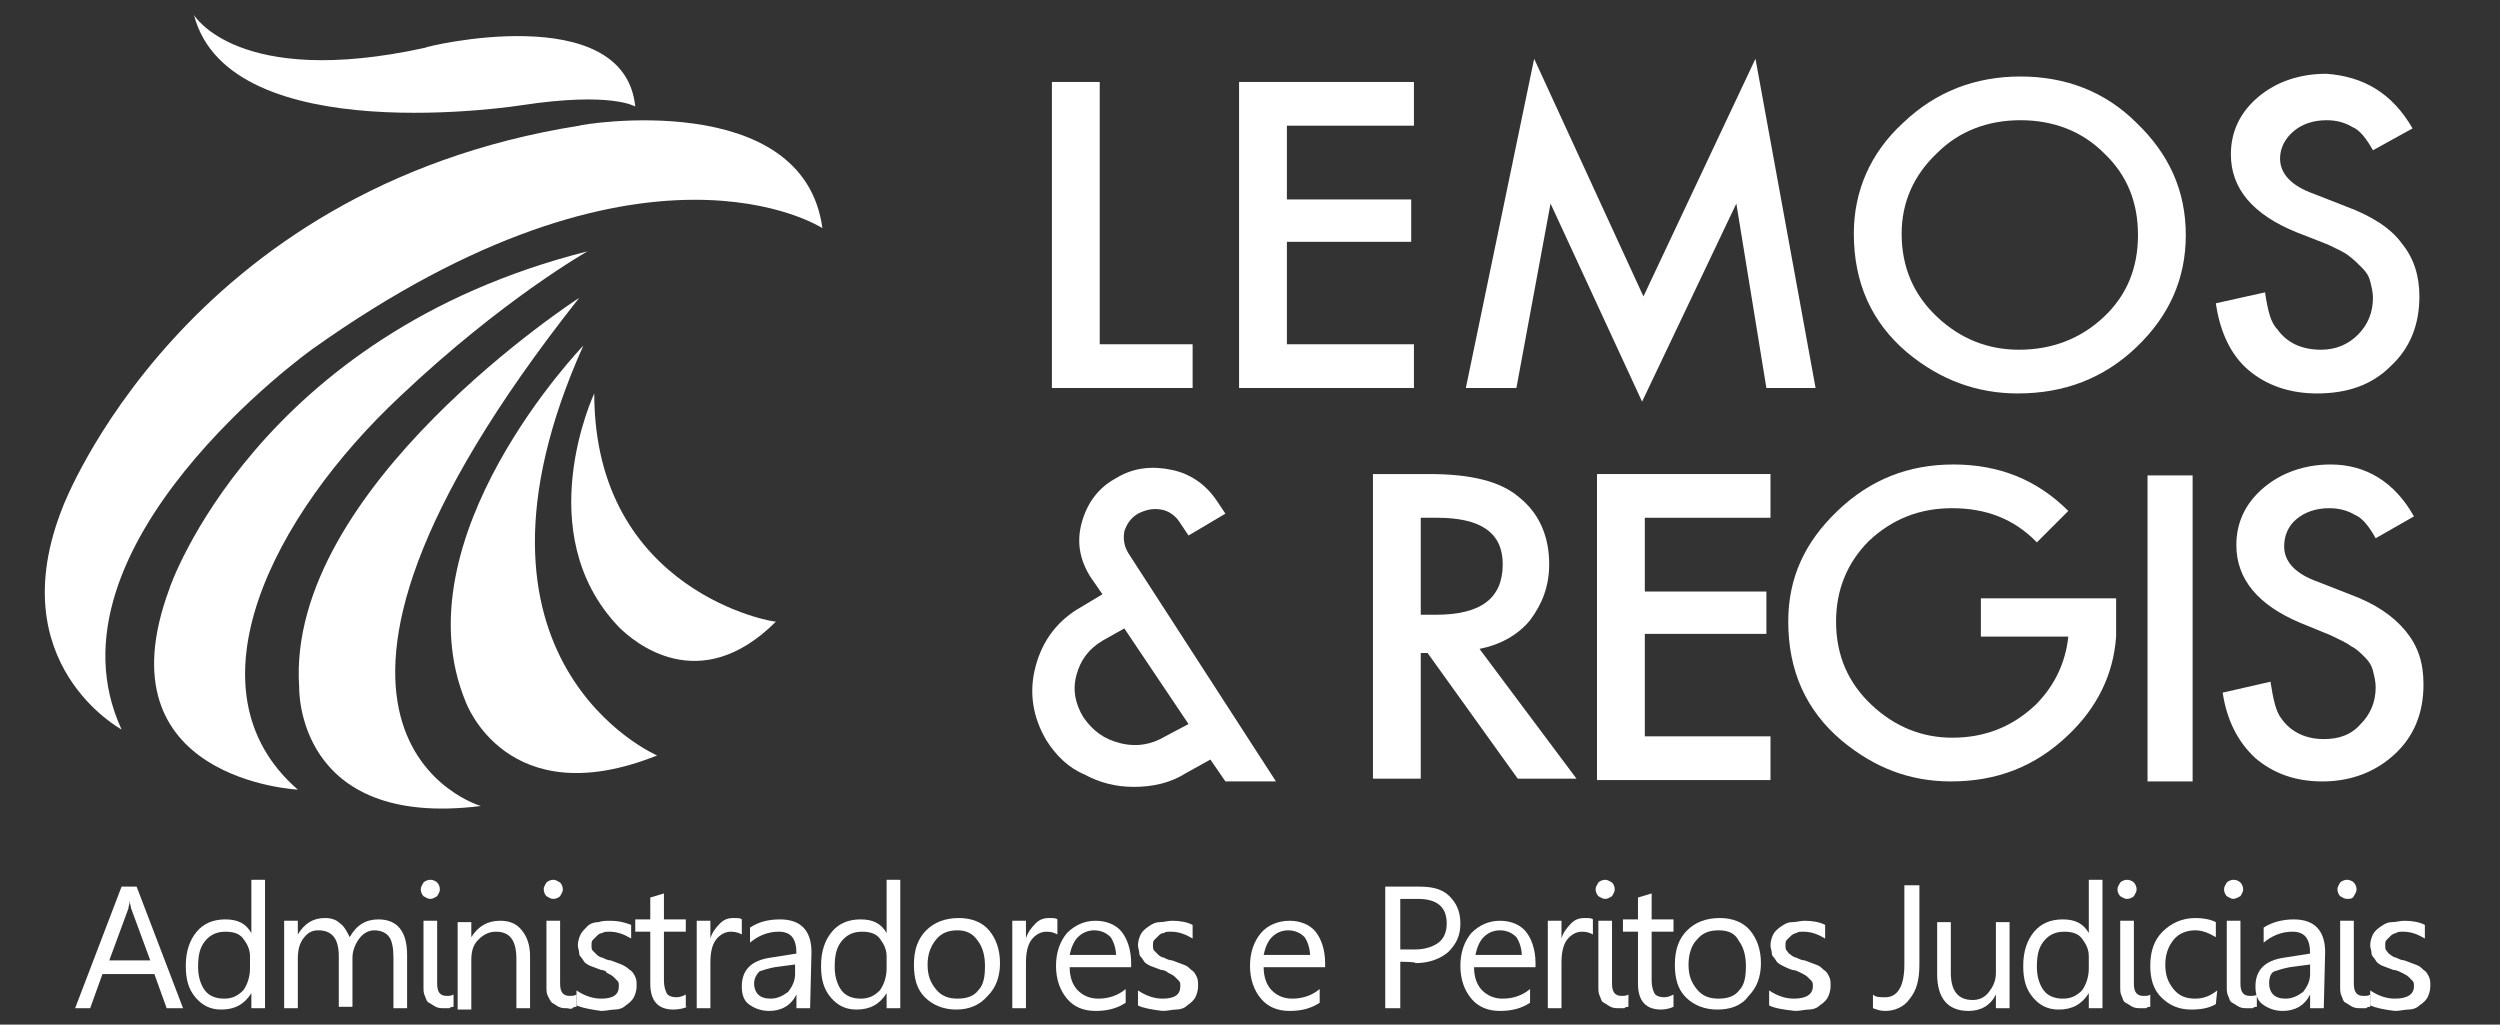 <?xml version="1.0" encoding="utf-8"?>
<!-- Generator: Adobe Illustrator 24.1.2, SVG Export Plug-In . SVG Version: 6.00 Build 0)  -->
<svg version="1.1" id="Layer_1" xmlns="http://www.w3.org/2000/svg" xmlns:xlink="http://www.w3.org/1999/xlink" x="0px" y="0px"
	 viewBox="0 0 183 75" style="enable-background:new 0 0 183 75;" xml:space="preserve">
<rect x="0" y="0" width="183" height="75" fill="#333333" stroke="none"/>
<style type="text/css">
	.st0{fill:#FFFFFF;}
	.st1{fill-rule:evenodd;clip-rule:evenodd;fill:#FFFFFF;}
</style>
<g>
	<path class="st0" d="M14.2,1.1c0,0,3.2,5.4,16.9,2.4c0-0.1,14.6-3.6,15.4,4.3c0,0-1.7-1.1-8.3-0.1C38.2,7.7,16.8,11.1,14.2,1.1"/>
	<path class="st0" d="M43,18.4c0,0-6.2,3.5-13.7,10.6c-9.3,8.7-15.9,21.5-7.5,28.8c0,0-14.6-0.7-9.4-14.7C12.4,43,18.8,24.5,43,18.4
		"/>
	<path class="st0" d="M42.4,21.8c0,0-21.5,13.9-20.5,28.5c0,0-0.3,10.4,13.3,8.7C35.2,59,17.1,53.8,42.4,21.8"/>
	<path class="st0" d="M42.7,25.3c0,0-13.6,14.1-8.6,26.1c0,0,3,8.3,14,3.9C48.1,55.3,32.3,48.5,42.7,25.3"/>
	<path class="st0" d="M43.5,28.8c0,0-4.8,10.2,1.8,17.1c1.1,1.1,5.9,5.2,11.5-0.4C56.8,45.6,43.5,43.4,43.5,28.8"/>
	<path class="st0" d="M60.2,16.7c0,0-13-8.5-37.4,8.9c0,0-20.1,14.4-13.9,27.8c0,0-8.9-4.8-4.3-16.3c0,0,8.8-23.3,37.8-27.9
		C42.5,9.1,58.8,6.4,60.2,16.7"/>
	<polygon class="st0" points="80.5,6 80.5,25.2 87.3,25.2 87.3,28.4 77,28.4 77,6 	"/>
	<polygon class="st0" points="103.5,9.2 94.2,9.2 94.2,14.6 103.3,14.6 103.3,17.7 94.2,17.7 94.2,25.2 103.5,25.2 103.5,28.4 
		90.7,28.4 90.7,6 103.5,6 	"/>
	<polygon class="st0" points="107.3,28.4 112.3,4.3 120.3,21.7 128.5,4.3 132.9,28.4 129.3,28.4 127.1,14.9 120.2,29.4 113.5,14.9 
		111,28.4 	"/>
	<path class="st0" d="M135.7,17.1c0-3.1,1.2-5.9,3.6-8.1c2.4-2.3,5.3-3.4,8.6-3.4c3.3,0,6.2,1.1,8.5,3.4c2.4,2.3,3.6,5,3.6,8.2
		c0,3.2-1.2,5.9-3.6,8.2c-2.4,2.3-5.3,3.4-8.7,3.4c-3,0-5.7-1-8.1-3C137,23.6,135.7,20.7,135.7,17.1 M139.2,17.1
		c0,2.5,0.9,4.5,2.6,6.1c1.7,1.6,3.7,2.4,6,2.4c2.4,0,4.5-0.8,6.2-2.4c1.7-1.6,2.5-3.6,2.5-6c0-2.4-0.8-4.4-2.5-6
		c-1.6-1.6-3.7-2.4-6.1-2.4c-2.4,0-4.5,0.8-6.1,2.4C140.1,12.8,139.2,14.8,139.2,17.1z"/>
	<path class="st0" d="M176.6,9.4l-2.9,1.6c-0.5-0.9-1-1.5-1.5-1.7c-0.5-0.3-1.1-0.5-1.9-0.5c-1,0-1.8,0.3-2.4,0.8
		c-0.6,0.5-1,1.2-1,2c0,1.1,0.8,2,2.5,2.6l2.3,0.9c1.9,0.7,3.3,1.6,4.1,2.7c0.9,1.1,1.3,2.4,1.3,3.9c0,2.1-0.7,3.8-2.1,5.1
		c-1.4,1.4-3.2,2-5.4,2c-2,0-3.7-0.6-5-1.7c-1.3-1.1-2.1-2.8-2.4-4.9l3.6-0.8c0.2,1.3,0.4,2.2,0.9,2.7c0.7,1,1.8,1.5,3.2,1.5
		c1.1,0,2-0.4,2.7-1.1c0.7-0.7,1.1-1.6,1.1-2.7c0-0.4-0.1-0.8-0.2-1.2s-0.3-0.7-0.6-1c-0.3-0.3-0.6-0.6-1-0.9
		c-0.4-0.3-0.9-0.5-1.5-0.8l-2.3-0.9c-3.2-1.3-4.8-3.2-4.8-5.7c0-1.7,0.7-3.1,2-4.2c1.3-1.1,3-1.7,5-1.7
		C173,5.6,175.1,6.8,176.6,9.4"/>
	<path class="st0" d="M11,70.3l-1.4-3.8c0-0.1-0.1-0.3-0.1-0.6h0c0,0.3-0.1,0.4-0.1,0.6l-1.4,3.8H11z M13.4,73.8h-1.2l-0.9-2.5H7.5
		l-0.9,2.5H5.5l3.4-8.9H10L13.4,73.8z"/>
	<path class="st0" d="M18.3,70.9V70c0-0.5-0.2-0.9-0.5-1.3s-0.8-0.5-1.3-0.5c-0.6,0-1.1,0.2-1.5,0.7c-0.4,0.5-0.5,1.1-0.5,1.9
		c0,0.7,0.2,1.3,0.5,1.7c0.3,0.4,0.8,0.6,1.4,0.6c0.6,0,1-0.2,1.4-0.6C18.1,72.1,18.3,71.5,18.3,70.9 M19.4,73.8h-1v-1.1h0
		c-0.5,0.8-1.2,1.2-2.2,1.2c-0.8,0-1.4-0.3-1.9-0.9s-0.7-1.3-0.7-2.3c0-1.1,0.3-1.9,0.8-2.5s1.2-0.9,2.1-0.9c0.9,0,1.5,0.3,1.9,1h0
		v-3.9h1L19.4,73.8L19.4,73.8z"/>
	<path class="st0" d="M29.8,73.8h-1v-3.7c0-0.7-0.1-1.2-0.3-1.5c-0.2-0.3-0.6-0.5-1.1-0.5c-0.4,0-0.8,0.2-1.1,0.6
		c-0.3,0.4-0.5,0.9-0.5,1.4v3.6h-1V70c0-1.3-0.5-1.9-1.5-1.9c-0.5,0-0.8,0.2-1.1,0.6c-0.3,0.4-0.4,0.9-0.4,1.5v3.6h-1v-6.4h1v1h0
		c0.5-0.8,1.1-1.2,2-1.2c0.4,0,0.8,0.1,1.1,0.4c0.3,0.2,0.5,0.6,0.7,1c0.5-0.9,1.2-1.3,2.1-1.3c1.4,0,2.1,0.9,2.1,2.6L29.8,73.8
		L29.8,73.8z"/>
	<path class="st0" d="M32,72c0,0.6,0.2,0.9,0.7,0.9c0.2,0,0.3,0,0.5-0.1v0.9c-0.1,0-0.2,0-0.3,0.1c-0.1,0-0.3,0-0.4,0
		c-0.2,0-0.4,0-0.6-0.1c-0.2-0.1-0.3-0.2-0.5-0.3s-0.2-0.3-0.3-0.5C31,72.7,31,72.5,31,72.2v-4.8h1L32,72L32,72z M31.5,65.8
		c-0.2,0-0.3-0.1-0.5-0.2c-0.1-0.1-0.2-0.3-0.2-0.5s0.1-0.3,0.2-0.5c0.1-0.1,0.3-0.2,0.5-0.2c0.2,0,0.4,0.1,0.5,0.2
		c0.1,0.1,0.2,0.3,0.2,0.5c0,0.2-0.1,0.3-0.2,0.5C31.8,65.7,31.7,65.8,31.5,65.8z"/>
	<path class="st0" d="M38.8,73.8h-1v-3.6c0-1.4-0.5-2-1.5-2c-0.5,0-0.9,0.2-1.3,0.6s-0.5,0.9-0.5,1.5v3.6h-1v-6.4h1v1.1h0
		c0.5-0.8,1.2-1.2,2.1-1.2c0.7,0,1.2,0.2,1.6,0.7s0.6,1.1,0.6,1.9L38.8,73.8L38.8,73.8z"/>
	<path class="st0" d="M41,72c0,0.6,0.2,0.9,0.7,0.9c0.2,0,0.3,0,0.5-0.1v0.9c-0.1,0-0.2,0-0.3,0.1s-0.3,0-0.4,0
		c-0.2,0-0.4,0-0.6-0.1c-0.2-0.1-0.3-0.2-0.5-0.3c-0.1-0.1-0.2-0.3-0.3-0.5c-0.1-0.2-0.1-0.4-0.1-0.7v-4.8h1L41,72L41,72z
		 M40.5,65.8c-0.2,0-0.3-0.1-0.5-0.2c-0.1-0.1-0.2-0.3-0.2-0.5s0.1-0.3,0.2-0.5c0.1-0.1,0.3-0.2,0.5-0.2c0.2,0,0.3,0.1,0.5,0.2
		c0.1,0.1,0.2,0.3,0.2,0.5c0,0.2-0.1,0.3-0.2,0.5C40.9,65.7,40.7,65.8,40.5,65.8z"/>
	<path class="st0" d="M42.2,73.6v-1.1c0.6,0.4,1.2,0.6,1.8,0.6c0.9,0,1.3-0.3,1.3-0.9c0-0.2,0-0.3-0.1-0.4c-0.1-0.1-0.2-0.2-0.3-0.3
		s-0.3-0.2-0.5-0.3C44.4,71.1,44.2,71,44,71c-0.3-0.1-0.5-0.2-0.8-0.3c-0.2-0.1-0.4-0.2-0.5-0.4c-0.1-0.2-0.3-0.3-0.3-0.5
		s-0.1-0.4-0.1-0.6c0-0.3,0.1-0.6,0.2-0.8c0.1-0.2,0.3-0.4,0.5-0.6s0.5-0.3,0.8-0.3c0.3-0.1,0.6-0.1,0.9-0.1c0.5,0,1,0.1,1.5,0.3v1
		c-0.5-0.3-1-0.5-1.6-0.5c-0.2,0-0.4,0-0.5,0.1c-0.2,0-0.3,0.1-0.4,0.2s-0.2,0.2-0.3,0.3c-0.1,0.1-0.1,0.2-0.1,0.4
		c0,0.2,0,0.3,0.1,0.4c0.1,0.1,0.2,0.2,0.3,0.3c0.1,0.1,0.3,0.2,0.4,0.2c0.2,0.1,0.4,0.2,0.6,0.2c0.3,0.1,0.5,0.2,0.8,0.3
		c0.2,0.1,0.4,0.2,0.6,0.4c0.2,0.1,0.3,0.3,0.4,0.5c0.1,0.2,0.1,0.4,0.1,0.7c0,0.3-0.1,0.6-0.2,0.8s-0.3,0.4-0.6,0.6
		c-0.2,0.2-0.5,0.3-0.8,0.3s-0.6,0.1-1,0.1C43.3,73.9,42.7,73.8,42.2,73.6"/>
	<path class="st0" d="M50.3,73.7c-0.2,0.1-0.6,0.2-1,0.2c-1.1,0-1.7-0.6-1.7-1.9v-3.8h-1.1v-0.9h1.1v-1.6l1-0.3v1.9h1.6v0.9h-1.6
		v3.6c0,0.4,0.1,0.7,0.2,0.9c0.1,0.2,0.4,0.3,0.7,0.3c0.3,0,0.5-0.1,0.7-0.2V73.7z"/>
	<path class="st0" d="M54.3,68.4c-0.2-0.1-0.4-0.2-0.8-0.2c-0.4,0-0.8,0.2-1.1,0.6c-0.3,0.4-0.4,1-0.4,1.7v3.3h-1v-6.4h1v1.3h0
		c0.1-0.4,0.4-0.8,0.7-1.1s0.6-0.4,1-0.4c0.3,0,0.5,0,0.6,0.1L54.3,68.4L54.3,68.4z"/>
	<path class="st0" d="M58.2,70.6l-1.5,0.2c-0.5,0.1-0.8,0.2-1.1,0.3c-0.2,0.2-0.4,0.5-0.4,0.9c0,0.3,0.1,0.6,0.3,0.8
		c0.2,0.2,0.5,0.3,0.9,0.3c0.5,0,0.9-0.2,1.3-0.5c0.3-0.4,0.5-0.8,0.5-1.3L58.2,70.6L58.2,70.6z M59.3,73.8h-1v-1h0
		c-0.4,0.8-1.1,1.2-2,1.2c-0.6,0-1.1-0.2-1.5-0.5c-0.4-0.3-0.5-0.8-0.5-1.3c0-1.2,0.7-1.9,2.1-2.1l1.9-0.3c0-1.1-0.4-1.6-1.3-1.6
		c-0.8,0-1.5,0.3-2.1,0.8v-1.1c0.6-0.4,1.3-0.6,2.2-0.6c1.5,0,2.3,0.8,2.3,2.4L59.3,73.8L59.3,73.8z"/>
	<path class="st0" d="M64.9,70.9V70c0-0.5-0.2-0.9-0.5-1.3c-0.3-0.4-0.8-0.5-1.3-0.5c-0.6,0-1.1,0.2-1.5,0.7
		c-0.4,0.5-0.5,1.1-0.5,1.9c0,0.7,0.2,1.3,0.5,1.7c0.3,0.4,0.8,0.6,1.4,0.6c0.6,0,1-0.2,1.4-0.6C64.7,72.1,64.9,71.5,64.9,70.9
		 M65.9,73.8h-1v-1.1h0c-0.5,0.8-1.2,1.2-2.2,1.2c-0.8,0-1.4-0.3-1.9-0.9s-0.7-1.3-0.7-2.3c0-1.1,0.3-1.9,0.8-2.5s1.2-0.9,2.1-0.9
		c0.9,0,1.5,0.3,1.9,1h0v-3.9h1L65.9,73.8L65.9,73.8z"/>
	<path class="st0" d="M70.1,68.1c-0.7,0-1.2,0.2-1.6,0.7s-0.6,1.1-0.6,1.8c0,0.8,0.2,1.3,0.6,1.8s0.9,0.7,1.6,0.7
		c0.7,0,1.2-0.2,1.5-0.6c0.4-0.4,0.5-1,0.5-1.8c0-0.8-0.2-1.4-0.5-1.8C71.2,68.3,70.7,68.1,70.1,68.1 M70,73.9
		c-0.9,0-1.7-0.3-2.3-0.9c-0.6-0.6-0.8-1.4-0.8-2.4c0-1.1,0.3-1.9,0.9-2.5s1.4-0.9,2.4-0.9c0.9,0,1.7,0.3,2.2,0.9
		c0.5,0.6,0.8,1.4,0.8,2.4c0,1-0.3,1.8-0.9,2.4C71.7,73.6,70.9,73.9,70,73.9z"/>
	<path class="st0" d="M77.4,68.4c-0.2-0.1-0.4-0.2-0.8-0.2c-0.4,0-0.8,0.2-1.1,0.6c-0.3,0.4-0.4,1-0.4,1.7v3.3h-1v-6.4h1v1.3h0
		c0.1-0.4,0.4-0.8,0.7-1.1c0.3-0.3,0.6-0.4,1-0.4c0.3,0,0.5,0,0.6,0.1V68.4z"/>
	<path class="st0" d="M81.7,70c0-0.6-0.2-1.1-0.4-1.4c-0.3-0.3-0.7-0.5-1.2-0.5c-0.5,0-0.9,0.2-1.2,0.5c-0.3,0.3-0.5,0.8-0.6,1.3
		H81.7z M82.8,70.8h-4.5c0,0.7,0.2,1.3,0.6,1.7c0.4,0.4,0.9,0.6,1.5,0.6c0.7,0,1.4-0.2,2-0.7v1c-0.6,0.4-1.3,0.6-2.2,0.6
		c-0.9,0-1.6-0.3-2.1-0.9s-0.8-1.4-0.8-2.4c0-1,0.3-1.8,0.8-2.4c0.6-0.6,1.3-0.9,2.1-0.9s1.5,0.3,1.9,0.8s0.7,1.3,0.7,2.3
		C82.8,70.3,82.8,70.8,82.8,70.8z"/>
	<path class="st0" d="M83.3,73.6v-1.1c0.6,0.4,1.2,0.6,1.8,0.6c0.9,0,1.3-0.3,1.3-0.9c0-0.2,0-0.3-0.1-0.4s-0.2-0.2-0.3-0.3
		s-0.3-0.2-0.5-0.3C85.4,71.1,85.2,71,85,71c-0.3-0.1-0.5-0.2-0.8-0.3c-0.2-0.1-0.4-0.2-0.5-0.4c-0.1-0.2-0.3-0.3-0.3-0.5
		s-0.1-0.4-0.1-0.6c0-0.3,0.1-0.6,0.2-0.8c0.1-0.2,0.3-0.4,0.6-0.6s0.5-0.3,0.8-0.3s0.6-0.1,0.9-0.1c0.6,0,1.1,0.1,1.5,0.3v1
		c-0.5-0.3-1-0.5-1.6-0.5c-0.2,0-0.4,0-0.5,0.1c-0.2,0-0.3,0.1-0.4,0.2s-0.2,0.2-0.3,0.3c-0.1,0.1-0.1,0.2-0.1,0.4
		c0,0.2,0,0.3,0.1,0.4c0.1,0.1,0.2,0.2,0.3,0.3c0.1,0.1,0.3,0.2,0.4,0.2c0.2,0.1,0.4,0.2,0.6,0.2c0.3,0.1,0.5,0.2,0.8,0.3
		s0.4,0.2,0.6,0.4c0.2,0.1,0.3,0.3,0.4,0.5c0.1,0.2,0.1,0.4,0.1,0.7c0,0.3-0.1,0.6-0.2,0.8s-0.3,0.4-0.6,0.6
		c-0.2,0.2-0.5,0.3-0.8,0.3s-0.6,0.1-1,0.1C84.3,73.9,83.7,73.8,83.3,73.6"/>
	<path class="st0" d="M95.9,70c0-0.6-0.2-1.1-0.4-1.4c-0.3-0.3-0.7-0.5-1.2-0.5c-0.5,0-0.9,0.2-1.2,0.5c-0.3,0.3-0.5,0.8-0.6,1.3
		H95.9z M97,70.8h-4.5c0,0.7,0.2,1.3,0.6,1.7c0.4,0.4,0.9,0.6,1.5,0.6c0.7,0,1.4-0.2,2-0.7v1c-0.6,0.4-1.3,0.6-2.2,0.6
		c-0.9,0-1.6-0.3-2.1-0.9s-0.8-1.4-0.8-2.4c0-1,0.3-1.8,0.8-2.4s1.3-0.9,2.1-0.9s1.5,0.3,1.9,0.8s0.7,1.3,0.7,2.3L97,70.8L97,70.8z"
		/>
	<path class="st0" d="M102.5,65.8v3.7h1.1c0.7,0,1.3-0.2,1.7-0.5c0.4-0.3,0.6-0.8,0.6-1.4c0-1.2-0.7-1.8-2.1-1.8H102.5z M102.5,70.4
		v3.4h-1.1v-8.9h2.5c1,0,1.7,0.2,2.2,0.7c0.5,0.5,0.8,1.1,0.8,2s-0.3,1.5-0.9,2.1c-0.6,0.5-1.4,0.8-2.4,0.8
		C103.7,70.4,102.5,70.4,102.5,70.4z"/>
	<path class="st0" d="M111.4,70c0-0.6-0.2-1.1-0.4-1.4c-0.3-0.3-0.7-0.5-1.2-0.5c-0.5,0-0.9,0.2-1.2,0.5c-0.3,0.3-0.5,0.8-0.6,1.3
		H111.4z M112.4,70.8h-4.5c0,0.7,0.2,1.3,0.6,1.7c0.4,0.4,0.9,0.6,1.5,0.6c0.7,0,1.4-0.2,2-0.7v1c-0.6,0.4-1.3,0.6-2.2,0.6
		c-0.9,0-1.6-0.3-2.1-0.9s-0.8-1.4-0.8-2.4c0-1,0.3-1.8,0.8-2.4c0.6-0.6,1.3-0.9,2.1-0.9s1.5,0.3,1.9,0.8s0.7,1.3,0.7,2.3
		C112.4,70.3,112.4,70.8,112.4,70.8z"/>
	<path class="st0" d="M116.6,68.4c-0.2-0.1-0.4-0.2-0.8-0.2c-0.4,0-0.8,0.2-1.1,0.6c-0.3,0.4-0.4,1-0.4,1.7v3.3h-1v-6.4h1v1.3h0
		c0.1-0.4,0.4-0.8,0.7-1.1c0.3-0.3,0.6-0.4,1-0.4c0.3,0,0.5,0,0.6,0.1V68.4z"/>
	<path class="st0" d="M118,72c0,0.6,0.2,0.9,0.7,0.9c0.2,0,0.3,0,0.5-0.1v0.9c-0.1,0-0.2,0-0.3,0.1c-0.1,0-0.3,0-0.4,0
		c-0.2,0-0.4,0-0.6-0.1c-0.2-0.1-0.3-0.2-0.5-0.3s-0.2-0.3-0.3-0.5c-0.1-0.2-0.1-0.4-0.1-0.7v-4.8h1C118,67.4,118,72,118,72z
		 M117.5,65.8c-0.2,0-0.3-0.1-0.5-0.2c-0.1-0.1-0.2-0.3-0.2-0.5s0.1-0.3,0.2-0.5c0.1-0.1,0.3-0.2,0.5-0.2c0.2,0,0.3,0.1,0.5,0.2
		c0.1,0.1,0.2,0.3,0.2,0.5c0,0.2-0.1,0.3-0.2,0.5C117.8,65.7,117.7,65.8,117.5,65.8z"/>
	<path class="st0" d="M122.5,73.7c-0.2,0.1-0.6,0.2-0.9,0.2c-1.1,0-1.7-0.6-1.7-1.9v-3.8h-1.1v-0.9h1.1v-1.6l1-0.3v1.9h1.6v0.9h-1.6
		v3.6c0,0.4,0.1,0.7,0.2,0.9c0.1,0.2,0.4,0.3,0.7,0.3c0.3,0,0.5-0.1,0.7-0.2V73.7z"/>
	<path class="st0" d="M125.8,68.1c-0.7,0-1.2,0.2-1.6,0.7c-0.4,0.4-0.6,1.1-0.6,1.8c0,0.8,0.2,1.3,0.6,1.8s0.9,0.7,1.6,0.7
		c0.7,0,1.2-0.2,1.5-0.6c0.4-0.4,0.5-1,0.5-1.8c0-0.8-0.2-1.4-0.5-1.8C127,68.3,126.5,68.1,125.8,68.1 M125.7,73.9
		c-0.9,0-1.7-0.3-2.3-0.9c-0.6-0.6-0.8-1.4-0.8-2.4c0-1.1,0.3-1.9,0.9-2.5s1.4-0.9,2.4-0.9c0.9,0,1.7,0.3,2.2,0.9
		c0.5,0.6,0.8,1.4,0.8,2.4c0,1-0.3,1.8-0.9,2.4C127.5,73.6,126.7,73.9,125.7,73.9z"/>
	<path class="st0" d="M129.5,73.6v-1.1c0.6,0.4,1.2,0.6,1.8,0.6c0.9,0,1.4-0.3,1.4-0.9c0-0.2,0-0.3-0.1-0.4
		c-0.1-0.1-0.2-0.2-0.3-0.3s-0.3-0.2-0.5-0.3c-0.2-0.1-0.4-0.2-0.6-0.2c-0.3-0.1-0.5-0.2-0.7-0.3c-0.2-0.1-0.4-0.2-0.5-0.4
		c-0.1-0.2-0.3-0.3-0.3-0.5s-0.1-0.4-0.1-0.6c0-0.3,0.1-0.6,0.2-0.8c0.1-0.2,0.3-0.4,0.6-0.6s0.5-0.3,0.8-0.3s0.6-0.1,0.9-0.1
		c0.6,0,1.1,0.1,1.5,0.3v1c-0.5-0.3-1-0.5-1.6-0.5c-0.2,0-0.4,0-0.5,0.1c-0.1,0-0.3,0.1-0.4,0.2s-0.2,0.2-0.3,0.3
		c-0.1,0.1-0.1,0.2-0.1,0.4c0,0.2,0,0.3,0.1,0.4c0.1,0.1,0.1,0.2,0.3,0.3c0.1,0.1,0.3,0.2,0.4,0.2c0.2,0.1,0.4,0.2,0.6,0.2
		c0.3,0.1,0.5,0.2,0.8,0.3s0.4,0.2,0.6,0.4c0.2,0.1,0.3,0.3,0.4,0.5c0.1,0.2,0.1,0.4,0.1,0.7c0,0.3-0.1,0.6-0.2,0.8
		s-0.3,0.4-0.6,0.6c-0.2,0.2-0.5,0.3-0.8,0.3s-0.6,0.1-1,0.1C130.5,73.9,129.9,73.8,129.5,73.6"/>
	<path class="st0" d="M140.5,70.6c0,1.1-0.2,1.9-0.7,2.5c-0.4,0.6-1.1,0.9-1.8,0.9c-0.4,0-0.6-0.1-0.9-0.2v-1
		c0.2,0.2,0.5,0.2,0.9,0.2c0.9,0,1.4-0.8,1.4-2.4v-5.8h1.1L140.5,70.6L140.5,70.6z"/>
	<path class="st0" d="M147.1,73.8h-1v-1h0c-0.4,0.8-1.1,1.2-2,1.2c-1.5,0-2.3-0.9-2.3-2.7v-3.8h1v3.7c0,1.3,0.5,2,1.6,2
		c0.5,0,0.9-0.2,1.2-0.6c0.3-0.4,0.5-0.8,0.5-1.4v-3.7h1V73.8z"/>
	<path class="st0" d="M152.9,70.9V70c0-0.5-0.2-0.9-0.5-1.3s-0.8-0.5-1.3-0.5c-0.6,0-1.1,0.2-1.5,0.7c-0.4,0.5-0.5,1.1-0.5,1.9
		c0,0.7,0.2,1.3,0.5,1.7c0.3,0.4,0.8,0.6,1.4,0.6c0.6,0,1-0.2,1.4-0.6C152.7,72.1,152.9,71.5,152.9,70.9 M153.9,73.8h-1v-1.1h0
		c-0.5,0.8-1.2,1.2-2.2,1.2c-0.8,0-1.4-0.3-1.9-0.9s-0.7-1.3-0.7-2.3c0-1.1,0.3-1.9,0.8-2.5s1.2-0.9,2.1-0.9c0.9,0,1.5,0.3,1.9,1h0
		v-3.9h1L153.9,73.8L153.9,73.8z"/>
	<path class="st0" d="M156.2,72c0,0.6,0.2,0.9,0.7,0.9c0.2,0,0.4,0,0.5-0.1v0.9c-0.1,0-0.2,0-0.3,0.1c-0.1,0-0.3,0-0.4,0
		c-0.2,0-0.4,0-0.6-0.1c-0.2-0.1-0.3-0.2-0.5-0.3s-0.2-0.3-0.3-0.5c-0.1-0.2-0.1-0.4-0.1-0.7v-4.8h1L156.2,72L156.2,72z M155.7,65.8
		c-0.2,0-0.3-0.1-0.5-0.2c-0.1-0.1-0.2-0.3-0.2-0.5s0.1-0.3,0.2-0.5c0.1-0.1,0.3-0.2,0.5-0.2c0.2,0,0.4,0.1,0.5,0.2
		c0.1,0.1,0.2,0.3,0.2,0.5c0,0.2-0.1,0.3-0.2,0.5C156.1,65.7,155.9,65.8,155.7,65.8z"/>
	<path class="st0" d="M162.2,73.5c-0.5,0.3-1.1,0.4-1.8,0.4c-0.9,0-1.6-0.3-2.2-0.9c-0.6-0.6-0.8-1.4-0.8-2.3c0-1.1,0.3-1.9,0.9-2.5
		c0.6-0.6,1.4-1,2.4-1c0.6,0,1.1,0.1,1.5,0.3v1.1c-0.5-0.3-1-0.5-1.5-0.5c-0.6,0-1.2,0.2-1.6,0.7c-0.4,0.5-0.6,1.1-0.6,1.8
		c0,0.8,0.2,1.3,0.6,1.8s0.9,0.7,1.6,0.7c0.6,0,1.1-0.2,1.6-0.6L162.2,73.5L162.2,73.5z"/>
	<path class="st0" d="M164,72c0,0.6,0.2,0.9,0.7,0.9c0.2,0,0.4,0,0.5-0.1v0.9c-0.1,0-0.2,0-0.3,0.1c-0.1,0-0.3,0-0.4,0
		c-0.2,0-0.4,0-0.6-0.1c-0.2-0.1-0.3-0.2-0.5-0.3s-0.2-0.3-0.3-0.5c-0.1-0.2-0.1-0.4-0.1-0.7v-4.8h1L164,72L164,72z M163.5,65.8
		c-0.2,0-0.3-0.1-0.5-0.2c-0.1-0.1-0.2-0.3-0.2-0.5s0.1-0.3,0.2-0.5c0.1-0.1,0.3-0.2,0.5-0.2c0.2,0,0.4,0.1,0.5,0.2
		c0.1,0.1,0.2,0.3,0.2,0.5c0,0.2-0.1,0.3-0.2,0.5C163.8,65.7,163.6,65.8,163.5,65.8z"/>
	<path class="st0" d="M169.1,70.6l-1.5,0.2c-0.5,0.1-0.8,0.2-1.1,0.3s-0.4,0.5-0.4,0.9c0,0.3,0.1,0.6,0.3,0.8
		c0.2,0.2,0.5,0.3,0.9,0.3c0.5,0,0.9-0.2,1.3-0.5c0.3-0.4,0.5-0.8,0.5-1.3L169.1,70.6L169.1,70.6z M170.1,73.8h-1v-1h0
		c-0.4,0.8-1.1,1.2-2,1.2c-0.6,0-1.1-0.2-1.5-0.5c-0.4-0.3-0.5-0.8-0.5-1.3c0-1.2,0.7-1.9,2.1-2.1l1.9-0.3c0-1.1-0.4-1.6-1.3-1.6
		c-0.8,0-1.5,0.3-2.1,0.8v-1.1c0.6-0.4,1.4-0.6,2.2-0.6c1.5,0,2.3,0.8,2.3,2.4L170.1,73.8L170.1,73.8z"/>
	<path class="st0" d="M172.3,72c0,0.6,0.2,0.9,0.7,0.9c0.2,0,0.4,0,0.5-0.1v0.9c-0.1,0-0.2,0-0.3,0.1c-0.1,0-0.3,0-0.4,0
		c-0.2,0-0.4,0-0.6-0.1c-0.2-0.1-0.3-0.2-0.5-0.3s-0.2-0.3-0.3-0.5c-0.1-0.2-0.1-0.4-0.1-0.7v-4.8h1L172.3,72L172.3,72z M171.8,65.8
		c-0.2,0-0.3-0.1-0.5-0.2c-0.1-0.1-0.2-0.3-0.2-0.5s0.1-0.3,0.2-0.5c0.1-0.1,0.3-0.2,0.5-0.2c0.2,0,0.4,0.1,0.5,0.2
		c0.1,0.1,0.2,0.3,0.2,0.5c0,0.2-0.1,0.3-0.2,0.5S172,65.8,171.8,65.8z"/>
	<path class="st0" d="M173.5,73.6v-1.1c0.6,0.4,1.2,0.6,1.8,0.6c0.9,0,1.4-0.3,1.4-0.9c0-0.2,0-0.3-0.1-0.4
		c-0.1-0.1-0.2-0.2-0.3-0.3s-0.3-0.2-0.5-0.3c-0.2-0.1-0.4-0.2-0.6-0.2c-0.3-0.1-0.5-0.2-0.8-0.3c-0.2-0.1-0.4-0.2-0.5-0.4
		c-0.1-0.2-0.3-0.3-0.3-0.5s-0.1-0.4-0.1-0.6c0-0.3,0.1-0.6,0.2-0.8c0.1-0.2,0.3-0.4,0.6-0.6s0.5-0.3,0.8-0.3s0.6-0.1,0.9-0.1
		c0.6,0,1.1,0.1,1.5,0.3v1c-0.5-0.3-1-0.5-1.6-0.5c-0.2,0-0.4,0-0.5,0.1c-0.1,0-0.3,0.1-0.4,0.2s-0.2,0.2-0.3,0.3
		c-0.1,0.1-0.1,0.2-0.1,0.4c0,0.2,0,0.3,0.1,0.4c0.1,0.1,0.1,0.2,0.3,0.3c0.1,0.1,0.3,0.2,0.4,0.2c0.2,0.1,0.4,0.2,0.6,0.2
		c0.3,0.1,0.5,0.2,0.8,0.3s0.4,0.2,0.6,0.4c0.2,0.1,0.3,0.3,0.4,0.5s0.1,0.4,0.1,0.7c0,0.3-0.1,0.6-0.2,0.8s-0.3,0.4-0.6,0.6
		c-0.2,0.2-0.5,0.3-0.8,0.3s-0.6,0.1-1,0.1C174.5,73.9,174,73.8,173.5,73.6"/>
	<path class="st0" d="M82.6,40.5c-0.3-0.5-0.4-1-0.3-1.6c0.2-0.6,0.5-1,1-1.3c0.6-0.3,1.1-0.4,1.7-0.3c0.6,0.1,1.1,0.5,1.4,1
		l0.6,0.9l2.7-1.6l-0.6-0.9c-0.8-1.2-1.9-2-3.3-2.3c-1.4-0.3-2.8-0.2-4.1,0.6c-1.3,0.7-2.1,1.8-2.5,3.2c-0.4,1.4-0.2,2.7,0.6,4
		l0.9,1.3l-1.5,0.9c-1.8,1-2.9,2.5-3.4,4.4c-0.5,1.9-0.2,3.7,0.8,5.4c0.7,1.1,1.6,2,2.8,2.5c1.1,0.6,2.3,0.9,3.6,0.9
		c1.4,0,2.7-0.3,3.8-1l1.8-1l1.1,1.6h3.7L82.6,40.5z M85.3,53.9c-1,0.6-2.1,0.8-3.3,0.5c-1.2-0.3-2-0.9-2.7-1.9
		c-0.6-1-0.8-2-0.5-3.1c0.3-1.1,0.9-1.9,1.9-2.5l1.6-0.9L87,53L85.3,53.9z"/>
	<polygon class="st0" points="129.6,37.9 120.4,37.9 120.4,43.3 129.3,43.3 129.3,46.4 120.4,46.4 120.4,53.9 129.6,53.9 
		129.6,57.1 116.9,57.1 116.9,34.7 129.6,34.7 	"/>
	<path class="st0" d="M108.3,47.5l7.1,9.5h-4.3l-6.6-9.2H104v9.2h-3.5V34.7h4.1c3,0,5.2,0.5,6.6,1.7c1.5,1.2,2.2,2.9,2.2,4.9
		c0,1.6-0.5,2.9-1.4,4.1C111.1,46.5,109.8,47.2,108.3,47.5 M104,45h1.1c3.3,0,4.9-1.2,4.9-3.7c0-2.3-1.6-3.4-4.8-3.4H104V45z"/>
	<path class="st0" d="M134.4,45.5c0,2.5,0.9,4.5,2.6,6.1c1.7,1.6,3.7,2.4,5.9,2.4c2.4,0,4.4-0.8,6.1-2.4c1.4-1.4,2.2-3.1,2.4-5h-6.4
		v-2.8h9.9v1.6h0v0.3c0,0.2,0,0.5,0,0.7v0.2h0c-0.2,2.8-1.4,5.2-3.5,7.2c-2.4,2.3-5.2,3.4-8.6,3.4c-3,0-5.6-1-8-3
		c-2.6-2.2-3.9-5.1-3.9-8.7c0-3.2,1.2-5.8,3.6-8.1c2.4-2.3,5.2-3.4,8.5-3.4c3.3,0,6.1,1.1,8.4,3.4l-2.3,2.3l-0.1-0.1
		c-1.6-1.6-3.6-2.4-6.1-2.4c-2.4,0-4.4,0.8-6.1,2.4C135.2,41.2,134.4,43.2,134.4,45.5"/>
	<path class="st0" d="M176.7,37.8l-2.8,1.6c-0.5-0.9-1-1.5-1.5-1.7c-0.5-0.3-1.1-0.5-1.9-0.5c-1,0-1.8,0.3-2.4,0.8
		c-0.6,0.5-0.9,1.2-0.9,2c0,1.1,0.8,2,2.5,2.6l2.3,0.9c1.9,0.7,3.2,1.6,4.1,2.7c0.9,1.1,1.3,2.3,1.3,3.9c0,2.1-0.7,3.8-2.1,5.1
		c-1.4,1.3-3.2,2-5.3,2c-2,0-3.6-0.6-4.9-1.7c-1.3-1.2-2.1-2.8-2.4-4.8l3.5-0.8c0.2,1.3,0.4,2.2,0.8,2.7c0.7,1,1.8,1.5,3.1,1.5
		c1.1,0,2-0.3,2.7-1.1c0.7-0.7,1.1-1.6,1.1-2.7c0-0.4-0.1-0.8-0.2-1.2c-0.1-0.4-0.3-0.7-0.6-1c-0.3-0.3-0.6-0.6-1-0.8
		c-0.4-0.3-0.9-0.5-1.5-0.8l-2.2-0.9c-3.1-1.3-4.7-3.2-4.7-5.7c0-1.7,0.7-3.1,2-4.2c1.3-1.1,3-1.7,4.9-1.7
		C173.2,34,175.3,35.3,176.7,37.8"/>
	<rect x="157.2" y="34.8" class="st1" width="3.3" height="22.4"/>
</g>
</svg>
